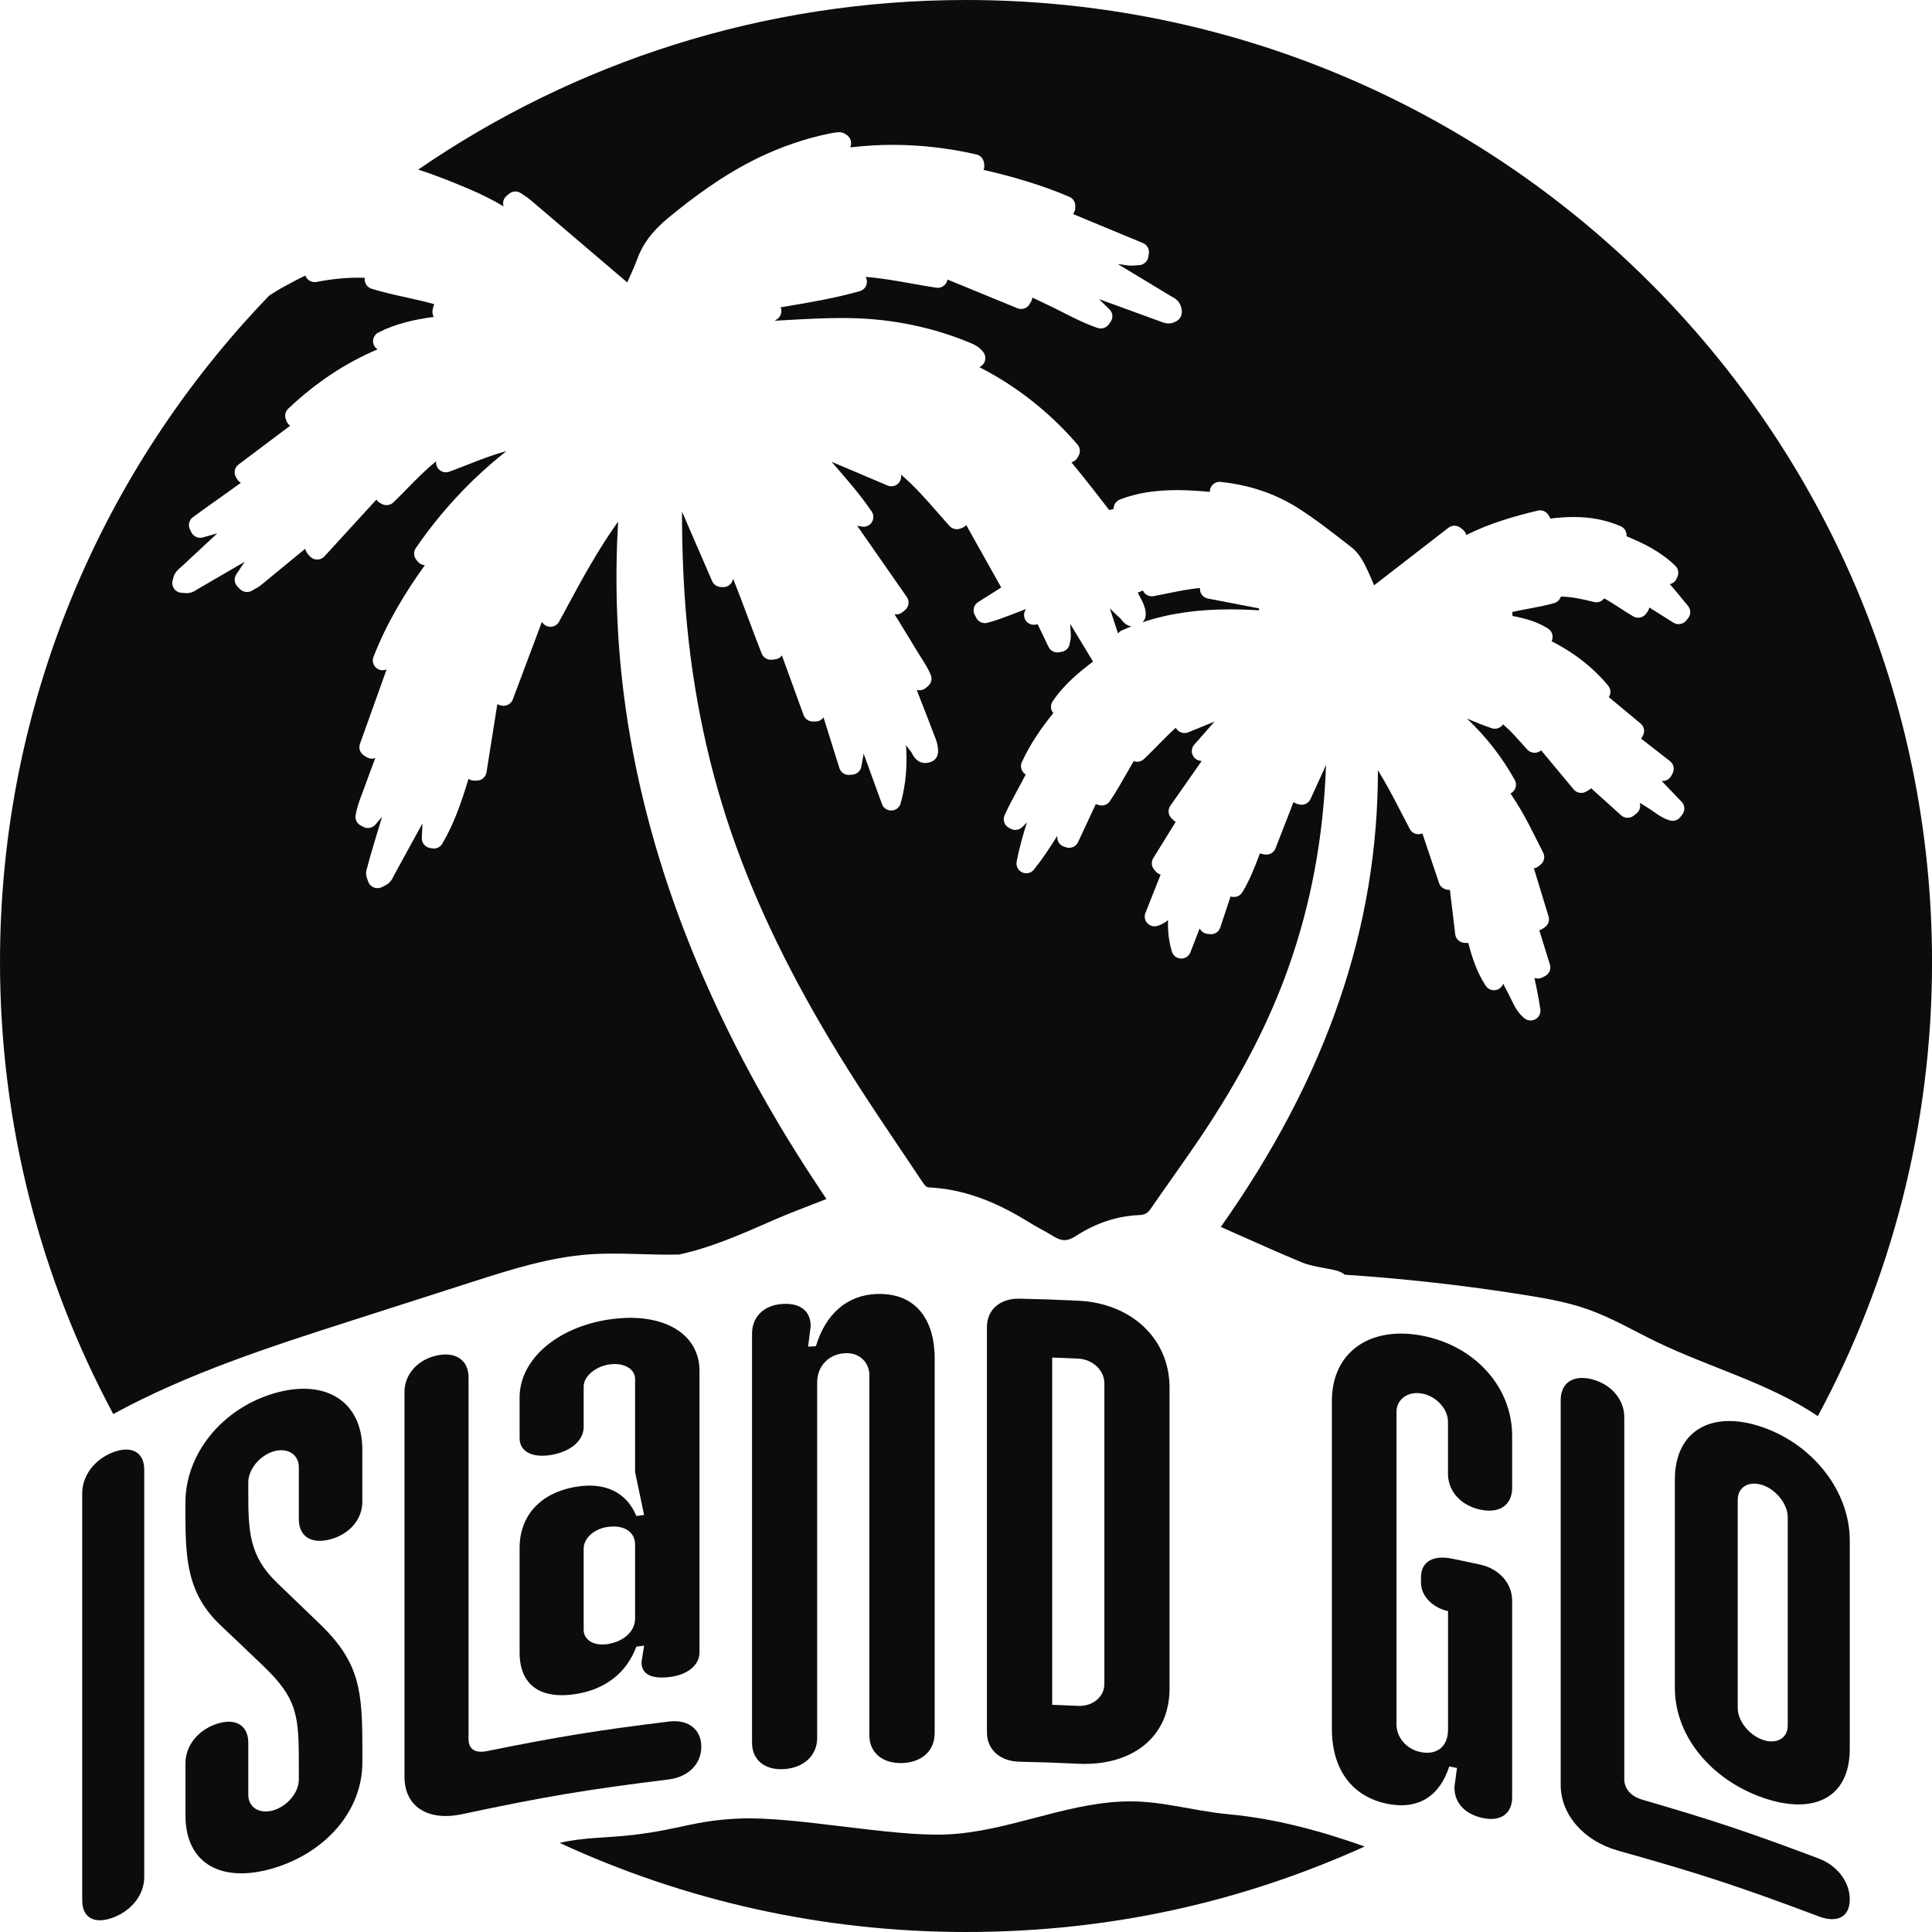<svg width="138" height="138" viewBox="0 0 138 138" fill="none" xmlns="http://www.w3.org/2000/svg">
<g clip-path="url(#clip0_364_554)">
<path d="M35.971 14.745C35.88 14.473 35.965 14.169 36.19 13.985L36.37 13.837C36.498 13.732 36.655 13.678 36.814 13.678C36.954 13.678 37.094 13.721 37.213 13.803L37.393 13.922C37.558 14.03 37.723 14.141 37.871 14.266C39.376 15.545 40.878 16.825 42.379 18.107L44.801 20.173L44.944 19.858C45.157 19.39 45.357 18.944 45.522 18.49C45.915 17.406 46.625 16.47 47.75 15.548C49.369 14.22 51.56 12.538 54.133 11.287C55.774 10.489 57.498 9.899 59.256 9.536C59.456 9.493 59.661 9.468 59.866 9.445C59.892 9.445 59.923 9.442 59.949 9.442C60.18 9.442 60.336 9.547 60.413 9.596C60.621 9.712 60.778 9.942 60.792 10.177C60.801 10.296 60.781 10.421 60.735 10.529C61.752 10.407 62.773 10.347 63.787 10.347C65.753 10.347 67.756 10.577 69.742 11.031C70.019 11.094 70.23 11.318 70.278 11.599L70.301 11.743C70.323 11.882 70.304 12.016 70.252 12.135C72.184 12.575 74.316 13.176 76.379 14.056C76.638 14.166 76.806 14.422 76.803 14.7V14.841C76.803 15.012 76.743 15.168 76.641 15.287L81.638 17.361C81.935 17.483 82.112 17.795 82.06 18.11L82.023 18.348C81.972 18.677 81.693 18.924 81.359 18.939C81.294 18.941 81.231 18.947 81.165 18.953C81.043 18.964 80.921 18.973 80.798 18.973C80.701 18.973 80.604 18.967 80.51 18.953L79.838 18.856L83.633 21.151L83.704 21.191C83.821 21.254 83.998 21.347 84.143 21.515C84.346 21.747 84.445 22.085 84.408 22.391C84.343 22.911 83.79 23.104 83.459 23.104C83.428 23.104 83.374 23.101 83.343 23.095C83.137 23.067 82.966 22.999 82.83 22.945L82.733 22.908L78.496 21.364L79.245 22.093C79.496 22.337 79.527 22.729 79.316 23.007L79.191 23.177C79.057 23.359 78.846 23.461 78.627 23.461C78.553 23.461 78.476 23.45 78.402 23.424C77.524 23.129 76.712 22.715 75.925 22.315C75.558 22.128 75.19 21.94 74.817 21.767C74.455 21.597 74.096 21.427 73.737 21.251C73.728 21.356 73.697 21.461 73.64 21.557L73.538 21.73C73.409 21.949 73.176 22.071 72.936 22.071C72.848 22.071 72.757 22.054 72.669 22.017L67.676 19.966C67.665 20.039 67.642 20.11 67.608 20.178C67.488 20.414 67.243 20.559 66.984 20.559C66.95 20.559 66.916 20.556 66.879 20.55C66.286 20.462 65.699 20.357 65.112 20.252C63.989 20.053 62.915 19.861 61.829 19.778C61.909 19.915 61.941 20.079 61.912 20.241C61.866 20.508 61.673 20.723 61.413 20.797C59.604 21.308 57.803 21.608 56.059 21.901C55.96 21.918 55.86 21.935 55.76 21.952C55.888 22.258 55.783 22.618 55.498 22.803L55.333 22.911C55.623 22.896 55.914 22.879 56.205 22.862C57.487 22.789 58.815 22.715 60.128 22.715C60.322 22.715 60.516 22.715 60.712 22.721C63.753 22.774 66.671 23.384 69.383 24.525C69.654 24.639 69.967 24.8 70.238 25.155C70.4 25.365 70.426 25.649 70.309 25.887C70.232 26.04 70.104 26.156 69.95 26.222C72.62 27.589 74.971 29.442 76.966 31.754C77.156 31.976 77.188 32.293 77.045 32.549L76.971 32.682C76.874 32.855 76.709 32.974 76.529 33.017C77.496 34.203 78.356 35.292 79.142 36.322C79.188 36.382 79.219 36.416 79.237 36.436C79.248 36.43 79.462 36.376 79.544 36.353C79.533 36.058 79.712 35.789 79.992 35.681C81.177 35.221 82.476 35.009 84.081 35.009H84.212C84.952 35.014 85.673 35.068 86.417 35.133C86.417 35.043 86.428 34.952 86.463 34.864C86.568 34.592 86.83 34.418 87.115 34.418C87.141 34.418 87.163 34.418 87.189 34.421C89.266 34.64 91.141 35.278 92.757 36.316C94.011 37.122 95.199 38.05 96.347 38.947L96.53 39.089C96.891 39.369 97.205 39.784 97.493 40.348C97.732 40.819 97.937 41.299 98.151 41.807L103.459 37.698C103.585 37.602 103.739 37.551 103.89 37.551C104.041 37.551 104.194 37.602 104.323 37.701L104.482 37.826C104.61 37.928 104.696 38.064 104.73 38.215C106.426 37.366 108.169 36.873 109.839 36.473C109.893 36.458 109.947 36.453 110.002 36.453C110.232 36.453 110.455 36.569 110.586 36.768L110.68 36.91C110.705 36.952 110.728 36.995 110.745 37.04C111.292 36.972 111.851 36.929 112.404 36.929C113.64 36.929 114.74 37.145 115.763 37.588C116.045 37.71 116.213 38.002 116.179 38.305C117.421 38.81 118.638 39.418 119.667 40.413C119.875 40.615 119.935 40.924 119.821 41.188L119.761 41.327C119.667 41.537 119.482 41.682 119.271 41.727C119.573 42.059 119.852 42.405 120.128 42.743C120.274 42.922 120.422 43.103 120.57 43.279C120.787 43.537 120.787 43.912 120.57 44.17L120.439 44.329C120.302 44.496 120.103 44.581 119.9 44.581C119.772 44.581 119.641 44.547 119.527 44.474L117.806 43.39C117.789 43.498 117.746 43.602 117.681 43.693L117.581 43.83C117.444 44.017 117.231 44.122 117.011 44.122C116.889 44.122 116.766 44.09 116.655 44.025C116.344 43.841 116.04 43.645 115.735 43.447C115.347 43.197 114.974 42.953 114.586 42.74C114.452 42.919 114.244 43.021 114.025 43.021C113.965 43.021 113.905 43.012 113.845 42.998C112.928 42.754 112.176 42.629 111.492 42.609C111.423 42.834 111.244 43.012 111.013 43.078C110.398 43.251 109.779 43.367 109.181 43.48C108.782 43.554 108.395 43.628 108.013 43.716L108.027 43.815C108.035 43.875 108.035 43.937 108.027 43.997C108.89 44.156 109.757 44.383 110.574 44.896C110.825 45.052 110.948 45.35 110.885 45.64C110.874 45.696 110.854 45.75 110.828 45.801C112.446 46.624 113.777 47.668 114.868 48.971C115.065 49.206 115.085 49.541 114.917 49.796L117.185 51.68C117.453 51.904 117.515 52.29 117.33 52.585L117.259 52.702C117.248 52.721 117.233 52.741 117.219 52.758L119.282 54.364C119.55 54.571 119.63 54.943 119.47 55.241L119.376 55.417C119.251 55.649 119.011 55.786 118.758 55.786C118.735 55.786 118.709 55.786 118.687 55.783L120.117 57.272C120.356 57.522 120.376 57.908 120.165 58.18L120.026 58.359C119.892 58.532 119.684 58.631 119.47 58.631C119.405 58.631 119.342 58.623 119.276 58.603C118.812 58.47 118.447 58.211 118.125 57.984C118.003 57.899 117.883 57.811 117.758 57.735C117.544 57.604 117.333 57.474 117.122 57.34C117.211 57.613 117.125 57.916 116.894 58.101L116.695 58.26C116.567 58.362 116.413 58.413 116.259 58.413C116.091 58.413 115.923 58.353 115.789 58.231L113.646 56.299C113.595 56.356 113.535 56.407 113.466 56.447L113.29 56.546C113.182 56.608 113.062 56.637 112.942 56.637C112.74 56.637 112.54 56.549 112.404 56.384L110.081 53.595L110.039 53.627C109.91 53.723 109.762 53.771 109.614 53.771C109.423 53.771 109.235 53.695 109.098 53.547C108.953 53.391 108.811 53.232 108.671 53.073C108.352 52.719 108.05 52.381 107.725 52.069C107.608 51.955 107.486 51.845 107.363 51.737C107.332 51.782 107.298 51.825 107.255 51.865C107.124 51.987 106.953 52.052 106.779 52.052C106.708 52.052 106.634 52.041 106.562 52.018C106.075 51.862 105.611 51.669 105.163 51.484C105.038 51.433 104.913 51.382 104.79 51.331C106.183 52.659 107.306 54.109 108.198 55.712C108.346 55.978 108.303 56.313 108.09 56.532C108.033 56.591 107.964 56.64 107.893 56.676C108.161 57.079 108.414 57.477 108.657 57.888C109.058 58.577 109.417 59.295 109.765 59.987C109.916 60.291 110.07 60.597 110.224 60.898C110.378 61.193 110.298 61.556 110.036 61.764L109.888 61.88C109.791 61.957 109.677 62.005 109.563 62.022L110.611 65.458C110.703 65.753 110.586 66.073 110.326 66.244L110.144 66.363C110.081 66.403 110.016 66.434 109.95 66.451L110.708 68.896C110.811 69.223 110.657 69.575 110.349 69.728L110.153 69.824C110.053 69.873 109.947 69.895 109.845 69.895C109.759 69.895 109.677 69.881 109.6 69.85C109.762 70.582 109.916 71.334 110.024 72.097C110.064 72.381 109.925 72.659 109.677 72.8C109.568 72.86 109.449 72.891 109.332 72.891C109.175 72.891 109.019 72.84 108.893 72.738C108.406 72.347 108.172 71.859 107.964 71.427C107.907 71.308 107.85 71.192 107.79 71.075C107.645 70.809 107.508 70.536 107.374 70.264C107.3 70.471 107.132 70.638 106.91 70.704C106.844 70.724 106.779 70.732 106.713 70.732C106.48 70.732 106.257 70.616 106.124 70.414C105.497 69.45 105.152 68.423 104.878 67.35C104.847 67.356 104.816 67.356 104.784 67.356C104.77 67.356 104.599 67.347 104.599 67.347C104.26 67.33 103.984 67.069 103.944 66.734L103.565 63.562C103.548 63.562 103.528 63.562 103.511 63.562C103.206 63.562 102.895 63.386 102.798 63.1L101.599 59.531C101.539 59.556 101.473 59.573 101.405 59.582C101.376 59.587 101.348 59.587 101.319 59.587C101.063 59.587 100.821 59.446 100.701 59.216C100.51 58.855 100.322 58.492 100.137 58.132C99.578 57.051 99.037 56.004 98.422 55.014C98.43 66.255 94.746 76.957 87.201 87.636C87.562 87.798 87.924 87.96 88.283 88.119C89.899 88.839 91.426 89.52 92.996 90.173C93.466 90.369 93.999 90.465 94.566 90.57C94.737 90.601 94.908 90.632 95.076 90.666C95.549 90.76 95.786 90.84 96.057 91.049C100.385 91.339 104.699 91.821 108.982 92.511C110.489 92.752 111.999 93.021 113.438 93.532C115.145 94.136 116.712 95.067 118.339 95.853C122.146 97.694 126.34 98.79 129.845 101.15C135.048 91.489 138.003 80.45 138.003 68.723C138 30.761 107.109 0 69.001 0C54.469 0 40.989 4.477 29.87 12.115C31.093 12.504 32.278 12.983 33.404 13.457C34.361 13.86 35.21 14.283 35.974 14.745H35.971Z" fill="#0C0C0C"/>
<path d="M33.746 91.56C36.475 90.686 39.236 89.804 42.097 89.597C44.226 89.444 46.363 89.665 48.494 89.611C50.685 89.143 52.745 88.249 54.897 87.307L55.398 87.089C56.253 86.717 57.131 86.379 57.977 86.053C58.328 85.917 58.678 85.784 59.029 85.645L58.291 84.527C54.401 78.656 51.247 72.622 48.916 66.59C46.736 60.952 45.269 55.232 44.556 49.592C44.043 45.526 43.907 41.381 44.154 37.253C42.678 39.313 41.485 41.529 40.239 43.844L39.937 44.403C39.815 44.632 39.575 44.769 39.322 44.769C39.282 44.769 39.245 44.766 39.205 44.76C38.991 44.726 38.812 44.596 38.709 44.414L36.629 49.958C36.527 50.233 36.262 50.412 35.974 50.412C35.943 50.412 35.911 50.412 35.877 50.406C35.877 50.406 35.806 50.398 35.806 50.395C35.709 50.381 35.612 50.347 35.524 50.295L34.749 55.17C34.694 55.502 34.41 55.752 34.073 55.757C34.073 55.757 33.874 55.76 33.871 55.76C33.723 55.76 33.583 55.712 33.466 55.632C32.99 57.201 32.461 58.796 31.591 60.266C31.463 60.481 31.232 60.609 30.987 60.609C30.945 60.609 30.905 60.606 30.862 60.597L30.714 60.572C30.366 60.512 30.116 60.206 30.13 59.854L30.175 58.816C29.736 59.616 28.149 62.513 28.149 62.513L28.112 62.586C28.058 62.703 27.976 62.879 27.819 63.032C27.668 63.182 27.497 63.259 27.374 63.318L27.294 63.355C27.192 63.412 27.075 63.44 26.961 63.44C26.87 63.44 26.776 63.423 26.691 63.386C26.494 63.304 26.346 63.14 26.289 62.935C26.203 62.723 26.098 62.467 26.175 62.164C26.334 61.545 26.522 60.884 26.765 60.081L26.867 59.741C27.007 59.281 27.149 58.813 27.292 58.342L26.813 58.901C26.676 59.06 26.48 59.145 26.28 59.145C26.169 59.145 26.055 59.119 25.95 59.063L25.762 58.963C25.494 58.821 25.348 58.526 25.4 58.228C25.505 57.633 25.71 57.088 25.913 56.56C25.978 56.387 26.044 56.214 26.106 56.038C26.283 55.542 26.468 55.045 26.656 54.551L26.81 54.146C26.73 54.174 26.648 54.191 26.562 54.191C26.431 54.191 26.297 54.154 26.183 54.08L25.987 53.956C25.716 53.78 25.602 53.442 25.71 53.138L27.614 47.816C27.525 47.855 27.428 47.875 27.332 47.875C27.189 47.875 27.047 47.833 26.924 47.745C26.665 47.56 26.562 47.223 26.676 46.928C27.631 44.459 28.976 42.278 30.346 40.371C30.152 40.36 29.964 40.269 29.836 40.11L29.734 39.982C29.543 39.744 29.529 39.403 29.699 39.151C31.529 36.49 33.7 34.169 36.173 32.225C35.25 32.466 34.333 32.824 33.387 33.196C32.959 33.363 32.526 33.533 32.09 33.695C32.01 33.723 31.93 33.737 31.848 33.737C31.668 33.737 31.495 33.669 31.361 33.542C31.201 33.389 31.124 33.17 31.153 32.954C30.42 33.533 29.773 34.197 29.104 34.881C28.77 35.221 28.44 35.559 28.101 35.885C27.967 36.013 27.793 36.081 27.614 36.081C27.503 36.081 27.391 36.056 27.286 36.002L27.158 35.936C27.044 35.877 26.953 35.789 26.887 35.684L23.174 39.741C23.038 39.891 22.847 39.968 22.656 39.968C22.488 39.968 22.322 39.908 22.188 39.789C21.986 39.608 21.855 39.412 21.795 39.202L21.274 39.63C20.402 40.348 19.527 41.066 18.652 41.784C18.487 41.92 18.313 42.014 18.162 42.096C18.108 42.124 18.054 42.156 18 42.187C17.889 42.255 17.763 42.286 17.638 42.286C17.453 42.286 17.27 42.215 17.136 42.076L16.963 41.897C16.732 41.662 16.698 41.299 16.88 41.023L17.478 40.127C16.814 40.513 14.207 42.028 14.207 42.028L14.116 42.085C13.996 42.164 13.831 42.269 13.623 42.329C13.523 42.357 13.421 42.368 13.31 42.368C13.23 42.368 13.144 42.36 13.062 42.351L12.976 42.343C12.76 42.334 12.56 42.224 12.435 42.05C12.309 41.875 12.272 41.651 12.335 41.446C12.378 41.256 12.421 41.06 12.563 40.873C12.683 40.714 12.822 40.592 12.936 40.496L13.039 40.405C13.039 40.405 14.994 38.586 15.524 38.093L14.489 38.388C14.427 38.405 14.361 38.413 14.298 38.413C14.033 38.413 13.786 38.266 13.666 38.019L13.563 37.806C13.418 37.502 13.509 37.139 13.78 36.941C14.387 36.495 15.002 36.058 15.618 35.621C16.142 35.247 16.678 34.87 17.21 34.481C17.105 34.424 17.014 34.342 16.948 34.237L16.869 34.112C16.672 33.806 16.746 33.4 17.037 33.181L20.724 30.409C20.61 30.33 20.516 30.216 20.465 30.077L20.413 29.938C20.316 29.677 20.385 29.385 20.587 29.192C22.553 27.334 24.656 25.935 26.967 24.953C26.804 24.848 26.688 24.678 26.656 24.48C26.608 24.182 26.759 23.887 27.029 23.75C28.3 23.101 29.617 22.823 30.987 22.635C30.896 22.485 30.862 22.298 30.905 22.119L30.953 21.906C30.967 21.844 30.99 21.784 31.022 21.727C30.381 21.546 29.722 21.401 29.044 21.251C28.226 21.069 27.38 20.882 26.542 20.624C26.255 20.536 26.055 20.275 26.049 19.974C26.049 19.929 26.049 19.886 26.058 19.843C25.901 19.838 25.744 19.835 25.588 19.835C24.642 19.835 23.664 19.934 22.604 20.139C22.559 20.147 22.516 20.15 22.473 20.15C22.225 20.15 21.995 20.02 21.866 19.801C21.844 19.764 21.826 19.727 21.812 19.688C21.795 19.696 21.778 19.704 21.761 19.71C21.257 19.946 20.747 20.224 20.256 20.493L20.029 20.618C19.872 20.703 19.724 20.8 19.573 20.896C19.464 20.964 19.353 21.038 19.236 21.106C7.329 33.451 0 50.225 0 68.706C0 80.382 2.929 91.376 8.089 101.002C13.424 98.097 19.256 96.208 25.049 94.349C27.947 93.419 30.848 92.491 33.746 91.56Z" fill="#0C0C0C"/>
<path d="M80.16 128.68C75.88 128.864 71.899 130.847 67.617 131.032C63.613 131.205 56.797 129.724 52.794 129.897C49.58 130.036 48.676 130.654 45.229 131.066C43.479 131.276 41.678 131.228 39.974 131.636C48.799 135.716 58.632 138 69.001 138C79.37 138 88.796 135.815 97.476 131.894C94.316 130.768 91.096 129.9 87.742 129.588C85.078 129.341 82.832 128.563 80.16 128.68Z" fill="#0C0C0C"/>
<path d="M80.14 45.024C80.362 44.925 80.587 44.828 80.815 44.737C80.425 44.689 80.202 44.397 80.088 44.249L80.043 44.193C79.789 43.963 79.533 43.713 79.273 43.458L79.86 45.248C79.932 45.152 80.026 45.075 80.137 45.024H80.14Z" fill="#0C0C0C"/>
<path d="M64.468 82.308C64.941 83.009 65.411 83.713 65.881 84.416C66.124 84.779 66.235 84.811 66.363 84.816C68.694 84.933 70.951 85.719 73.472 87.287C73.757 87.463 74.051 87.628 74.344 87.79C74.655 87.96 74.965 88.133 75.267 88.32C75.552 88.496 75.8 88.581 76.031 88.581C76.276 88.581 76.547 88.482 76.857 88.281C78.271 87.361 79.787 86.859 81.365 86.791C81.764 86.774 81.972 86.663 82.189 86.348C82.693 85.614 83.206 84.884 83.722 84.155C84.596 82.915 85.497 81.633 86.334 80.348C88.865 76.463 90.722 72.801 92.019 69.149C93.643 64.581 94.532 59.812 94.717 54.642L93.609 57.074C93.492 57.329 93.241 57.482 92.971 57.482C92.905 57.482 92.84 57.474 92.774 57.454L92.649 57.42C92.555 57.394 92.469 57.349 92.395 57.289L91.107 60.598C91.002 60.87 90.74 61.043 90.455 61.043C90.415 61.043 90.372 61.04 90.332 61.032L90.147 60.998C90.096 60.989 90.044 60.972 89.996 60.952C89.631 61.923 89.278 62.842 88.739 63.733C88.611 63.946 88.383 64.07 88.138 64.07C88.101 64.07 88.064 64.07 88.027 64.062C87.981 64.056 87.939 64.045 87.899 64.028L87.161 66.252C87.067 66.542 86.796 66.732 86.497 66.732C86.471 66.732 86.443 66.732 86.414 66.726L86.24 66.703C85.998 66.675 85.793 66.525 85.691 66.315L85.029 68.023C84.924 68.292 84.665 68.468 84.377 68.468C84.368 68.468 84.36 68.468 84.351 68.468C84.052 68.457 83.793 68.258 83.707 67.975C83.474 67.203 83.408 66.454 83.431 65.719C83.243 65.883 83.001 66.037 82.67 66.136C82.605 66.156 82.536 66.167 82.468 66.167C82.274 66.167 82.086 66.088 81.952 65.943C81.77 65.747 81.718 65.463 81.815 65.214L82.904 62.47C82.77 62.433 82.647 62.36 82.553 62.246L82.436 62.11C82.243 61.88 82.217 61.551 82.377 61.296L83.978 58.708C83.93 58.68 83.884 58.646 83.841 58.606L83.682 58.453C83.437 58.214 83.4 57.834 83.596 57.553L85.833 54.359C85.787 54.353 85.739 54.344 85.693 54.336C85.448 54.288 85.249 54.112 85.166 53.876C85.086 53.641 85.138 53.38 85.303 53.193L86.756 51.538L84.876 52.31C84.79 52.344 84.699 52.361 84.608 52.361C84.442 52.361 84.28 52.304 84.152 52.194C84.081 52.134 84.026 52.063 83.984 51.984C83.545 52.375 83.132 52.798 82.707 53.229C82.377 53.564 82.049 53.899 81.707 54.222C81.573 54.347 81.402 54.413 81.225 54.413C81.143 54.413 81.06 54.398 80.98 54.367C80.801 54.668 80.63 54.971 80.459 55.269C80.088 55.919 79.707 56.589 79.276 57.227C79.142 57.423 78.923 57.536 78.695 57.536C78.621 57.536 78.547 57.525 78.473 57.499C78.473 57.499 78.279 57.434 78.273 57.431L77.003 60.155C76.886 60.408 76.632 60.558 76.367 60.558C76.293 60.558 76.216 60.547 76.142 60.521L76 60.473C75.712 60.379 75.518 60.112 75.518 59.809V59.704C74.997 60.541 74.469 61.344 73.851 62.116C73.714 62.286 73.512 62.377 73.304 62.377C73.204 62.377 73.108 62.357 73.013 62.311C72.723 62.178 72.558 61.863 72.617 61.551C72.8 60.586 73.065 59.653 73.35 58.745L73.022 59.074C72.888 59.21 72.709 59.281 72.526 59.281C72.415 59.281 72.301 59.253 72.196 59.199L72.065 59.131C71.74 58.958 71.606 58.563 71.757 58.229C72.047 57.59 72.384 56.969 72.706 56.37C72.9 56.016 73.088 55.667 73.264 55.32C73.23 55.301 73.196 55.275 73.164 55.247C72.934 55.045 72.862 54.713 72.991 54.435C73.6 53.105 74.41 51.961 75.236 50.934L75.23 50.928C75.034 50.69 75.017 50.352 75.188 50.097C75.985 48.911 77.057 48.026 78.074 47.254L76.447 44.567C76.461 44.837 76.475 45.101 76.487 45.365C76.495 45.56 76.458 45.728 76.43 45.864L76.407 45.98C76.362 46.273 76.136 46.502 75.843 46.556L75.655 46.59C75.612 46.599 75.569 46.602 75.527 46.602C75.262 46.602 75.014 46.451 74.894 46.204L74.119 44.593L73.959 44.618C73.922 44.624 73.882 44.627 73.846 44.627C73.609 44.627 73.384 44.508 73.256 44.306C73.105 44.071 73.11 43.767 73.267 43.537L73.29 43.503C73.008 43.605 72.731 43.713 72.461 43.818C71.842 44.059 71.201 44.306 70.537 44.485C70.478 44.502 70.415 44.508 70.355 44.508C70.096 44.508 69.853 44.366 69.731 44.127L69.62 43.909C69.457 43.589 69.563 43.197 69.868 43.004L71.515 41.963L69.016 37.503C68.947 37.582 68.856 37.65 68.754 37.693L68.608 37.752C68.523 37.786 68.434 37.803 68.346 37.803C68.15 37.803 67.959 37.721 67.822 37.571C67.568 37.29 67.32 37.003 67.07 36.717C66.192 35.712 65.346 34.745 64.354 33.897C64.405 34.141 64.32 34.396 64.129 34.563C63.998 34.677 63.833 34.736 63.667 34.736C63.573 34.736 63.482 34.719 63.394 34.68L59.396 32.983C59.47 33.068 59.544 33.153 59.618 33.238C60.522 34.277 61.453 35.349 62.263 36.535C62.416 36.762 62.422 37.06 62.28 37.293C62.151 37.5 61.923 37.625 61.684 37.625C61.653 37.625 61.624 37.625 61.593 37.619C61.465 37.602 61.342 37.579 61.225 37.551L64.773 42.644C64.984 42.947 64.921 43.361 64.63 43.589L64.539 43.665C64.448 43.745 64.28 43.886 64.009 43.886C63.972 43.886 63.935 43.886 63.898 43.878C64.049 44.125 64.89 45.495 64.89 45.495C65.109 45.853 65.331 46.21 65.545 46.57C65.633 46.718 65.728 46.865 65.819 47.01C66.055 47.382 66.3 47.765 66.483 48.205C66.597 48.483 66.522 48.8 66.294 48.999L66.138 49.135C66.007 49.249 65.841 49.306 65.676 49.306C65.608 49.306 65.542 49.297 65.477 49.277L65.488 49.303C65.941 50.46 66.394 51.621 66.836 52.784C66.978 53.158 67.235 54.058 66.588 54.379C66.426 54.458 66.257 54.501 66.095 54.501C65.497 54.501 65.234 53.993 65.135 53.8C65.121 53.771 65.106 53.743 65.089 53.717C64.964 53.556 64.841 53.394 64.716 53.229C64.807 54.554 64.736 55.959 64.331 57.386C64.249 57.678 63.986 57.882 63.682 57.894C63.673 57.894 63.664 57.894 63.656 57.894C63.362 57.894 63.097 57.709 62.998 57.434L61.69 53.834L61.525 54.759C61.468 55.071 61.208 55.306 60.889 55.332C60.889 55.332 60.644 55.352 60.624 55.352C60.319 55.352 60.049 55.156 59.957 54.864L58.823 51.243C58.698 51.416 58.496 51.527 58.271 51.533C58.271 51.533 58.063 51.536 58.057 51.536C57.763 51.536 57.498 51.351 57.399 51.076L55.851 46.82C55.737 46.973 55.564 47.075 55.364 47.095L55.13 47.121C55.105 47.121 55.082 47.124 55.056 47.124C54.772 47.124 54.509 46.951 54.404 46.678C54.073 45.83 53.751 44.976 53.432 44.125C53.087 43.205 52.737 42.266 52.367 41.333L52.341 41.429C52.255 41.73 51.979 41.937 51.669 41.937C51.657 41.937 51.475 41.929 51.475 41.929C51.21 41.914 50.973 41.753 50.868 41.509L48.714 36.544C48.714 39.449 48.833 42.122 49.075 44.664C49.637 50.531 50.936 56.166 52.934 61.409C54.888 66.544 57.612 71.799 61.26 77.468C62.303 79.091 63.4 80.722 64.46 82.3L64.468 82.308Z" fill="#0C0C0C"/>
<path d="M81.618 44.445C83.479 43.821 85.511 43.526 87.884 43.526C88.534 43.526 89.204 43.546 89.942 43.591C89.93 43.546 89.922 43.503 89.919 43.455L86.28 42.754C85.935 42.689 85.693 42.38 85.713 42.031V41.999C84.932 42.073 84.157 42.229 83.348 42.394C83.035 42.459 82.718 42.522 82.402 42.581C82.359 42.59 82.317 42.593 82.274 42.593C82.017 42.593 81.778 42.451 81.656 42.221L81.633 42.178L81.268 42.334C81.399 42.57 81.516 42.794 81.621 43.021C81.915 43.662 81.915 44.139 81.618 44.44V44.445Z" fill="#0C0C0C"/>
<path d="M8.084 103.732C6.753 104.234 5.873 105.409 5.873 106.649C5.873 116.349 5.873 126.05 5.873 135.753C5.873 136.993 6.756 137.469 8.084 136.967C9.414 136.465 10.303 135.322 10.303 134.082V104.978C10.303 103.738 9.412 103.23 8.084 103.729V103.732Z" fill="#0C0C0C"/>
<path d="M19.764 113.03C17.823 111.168 17.735 109.389 17.735 106.702V105.874C17.735 104.966 18.544 103.967 19.538 103.672C20.533 103.374 21.345 103.888 21.345 104.796V108.515C21.345 109.755 22.248 110.32 23.61 109.948C24.972 109.577 25.881 108.518 25.881 107.278V103.559C25.881 100.046 23.191 98.443 19.536 99.536C15.88 100.628 13.244 103.82 13.244 107.335V108.164C13.244 111.636 13.463 113.901 15.755 116.094C16.994 117.263 17.615 117.853 18.86 119.047C21.339 121.436 21.345 122.696 21.345 126.294V127.122C21.345 128.03 20.53 129.009 19.538 129.304C18.544 129.602 17.735 129.108 17.735 128.2V124.481C17.735 123.241 16.834 122.69 15.487 123.13C14.139 123.57 13.247 124.705 13.247 125.945V129.664C13.247 133.177 15.883 134.533 19.538 133.441C23.194 132.348 25.884 129.403 25.884 125.888V125.059C25.884 120.801 25.742 118.786 22.841 115.994C21.607 114.8 20.992 114.207 19.764 113.032V113.03Z" fill="#0C0C0C"/>
<path d="M33.011 129.582C38.88 128.333 41.838 127.837 47.773 127.102C49.164 126.929 50.093 126.004 50.093 124.764C50.093 123.524 49.164 122.795 47.773 122.968C42.562 123.612 39.963 124.035 34.8 125.076C33.882 125.261 33.469 124.895 33.469 124.234V98.395C33.469 97.155 32.552 96.517 31.178 96.826C29.805 97.135 28.893 98.182 28.893 99.422V126.915C28.893 129.023 30.534 130.11 33.011 129.582Z" fill="#0C0C0C"/>
<path d="M43.525 94.244C39.806 94.797 37.114 97.093 37.114 99.828V102.725C37.114 103.689 38.028 104.16 39.399 103.919C40.772 103.681 41.69 102.892 41.69 101.927V99.031C41.69 98.321 42.516 97.609 43.525 97.459C44.533 97.308 45.363 97.774 45.363 98.483C45.363 101.147 45.363 102.481 45.363 105.145C45.619 106.371 45.75 106.983 46.007 108.212C45.787 108.24 45.676 108.257 45.454 108.286C44.764 106.612 43.248 105.857 41.185 106.192C38.527 106.626 37.114 108.323 37.114 110.575V118.04C37.114 120.293 38.527 121.428 41.185 120.994C43.248 120.656 44.764 119.481 45.454 117.617C45.673 117.586 45.784 117.572 46.007 117.544C45.932 118.017 45.895 118.253 45.821 118.727C45.821 119.691 46.696 119.927 47.844 119.785C49.132 119.626 49.964 118.925 49.964 118.026V97.916C49.964 95.18 47.243 93.691 43.525 94.247V94.244ZM45.363 115.606C45.363 116.539 44.536 117.263 43.388 117.436C42.379 117.586 41.69 117.118 41.69 116.411V110.618C41.69 109.911 42.376 109.219 43.388 109.069C44.536 108.896 45.363 109.395 45.363 110.328V115.606Z" fill="#0C0C0C"/>
<path d="M66.762 123.825C66.762 114.896 66.762 105.965 66.762 97.036C66.762 94.142 65.314 92.326 62.613 92.428C60.516 92.505 58.977 93.838 58.279 96.156C58.057 96.171 57.943 96.176 57.721 96.191C57.795 95.606 57.832 95.317 57.906 94.732C57.906 93.532 57.02 93.053 55.857 93.141C54.507 93.243 53.717 94.102 53.717 95.26V124.486C53.717 125.726 54.646 126.467 56.042 126.362C57.439 126.257 58.37 125.377 58.37 124.134V98.753C58.37 97.555 59.208 96.716 60.373 96.656C61.399 96.605 62.097 97.323 62.097 98.231C62.097 106.802 62.097 115.373 62.097 123.944C62.097 125.184 63.029 125.97 64.428 125.933C65.827 125.896 66.759 125.062 66.759 123.82L66.762 123.825Z" fill="#0C0C0C"/>
<path d="M83.539 120.619V99.121C83.539 95.606 80.795 93.084 77.02 92.908C75.341 92.829 74.504 92.8 72.826 92.763C71.426 92.732 70.495 93.555 70.495 94.795V123.734C70.495 124.974 71.426 125.806 72.826 125.837C74.504 125.874 75.344 125.902 77.02 125.982C80.795 126.157 83.539 124.135 83.539 120.619ZM78.883 120.29C78.883 121.198 78.046 121.896 77.02 121.848C76.273 121.814 75.9 121.797 75.156 121.771V96.968C75.903 96.994 76.276 97.011 77.02 97.045C78.046 97.093 78.883 97.885 78.883 98.795V120.293V120.29Z" fill="#0C0C0C"/>
<path d="M108.01 128.393C108.01 122.77 108.01 119.961 108.01 114.337C108.01 113.098 107.095 112.056 105.722 111.756C104.915 111.58 104.511 111.495 103.704 111.33C102.419 111.066 101.499 111.512 101.499 112.669V113.041C101.499 114.034 102.374 114.859 103.431 115.075V123.55C103.431 124.747 102.65 125.374 101.499 125.153C100.442 124.952 99.749 124.083 99.749 123.175V100.852C99.749 99.944 100.579 99.348 101.59 99.541C102.602 99.734 103.428 100.648 103.428 101.559V105.278C103.428 106.518 104.345 107.528 105.722 107.829C107.095 108.127 108.01 107.517 108.01 106.274V102.554C108.01 99.042 105.314 96.122 101.59 95.407C97.863 94.692 95.133 96.568 95.133 100.08V123.479C95.133 126.373 96.569 128.396 99.242 128.87C101.317 129.239 102.832 128.305 103.519 126.172C103.739 126.217 103.85 126.24 104.069 126.285C103.995 126.833 103.958 127.105 103.887 127.653C103.887 128.892 104.759 129.607 105.904 129.857C107.186 130.138 108.01 129.545 108.01 128.387V128.393Z" fill="#0C0C0C"/>
<path d="M115.566 132.186C121.365 133.809 124.243 134.751 129.916 136.888C131.247 137.39 132.127 136.913 132.127 135.673C132.127 134.434 131.244 133.256 129.916 132.754C124.932 130.876 122.414 130.036 117.33 128.555C116.427 128.291 116.02 127.724 116.02 127.062V101.224C116.02 99.984 115.113 98.897 113.751 98.531C112.389 98.165 111.478 98.764 111.478 100.004V127.497C111.478 129.605 113.119 131.5 115.566 132.184V132.186Z" fill="#0C0C0C"/>
<path d="M119.633 105.678V120.56C119.633 124.075 122.297 127.142 125.913 128.405C129.529 129.667 132.127 128.436 132.127 124.92V110.039C132.127 106.527 129.526 103.21 125.913 101.947C122.297 100.685 119.633 102.163 119.633 105.678ZM125.913 106.081C126.896 106.425 127.696 107.46 127.696 108.368V123.252C127.696 124.163 126.896 124.614 125.913 124.274C124.93 123.93 124.123 122.917 124.123 122.007V107.125C124.123 106.217 124.93 105.741 125.913 106.084V106.081Z" fill="#0C0C0C"/>
</g>
<defs>
<clipPath id="clip0_364_554">
<rect width="138" height="138" fill="white"/>
</clipPath>
</defs>
</svg>
